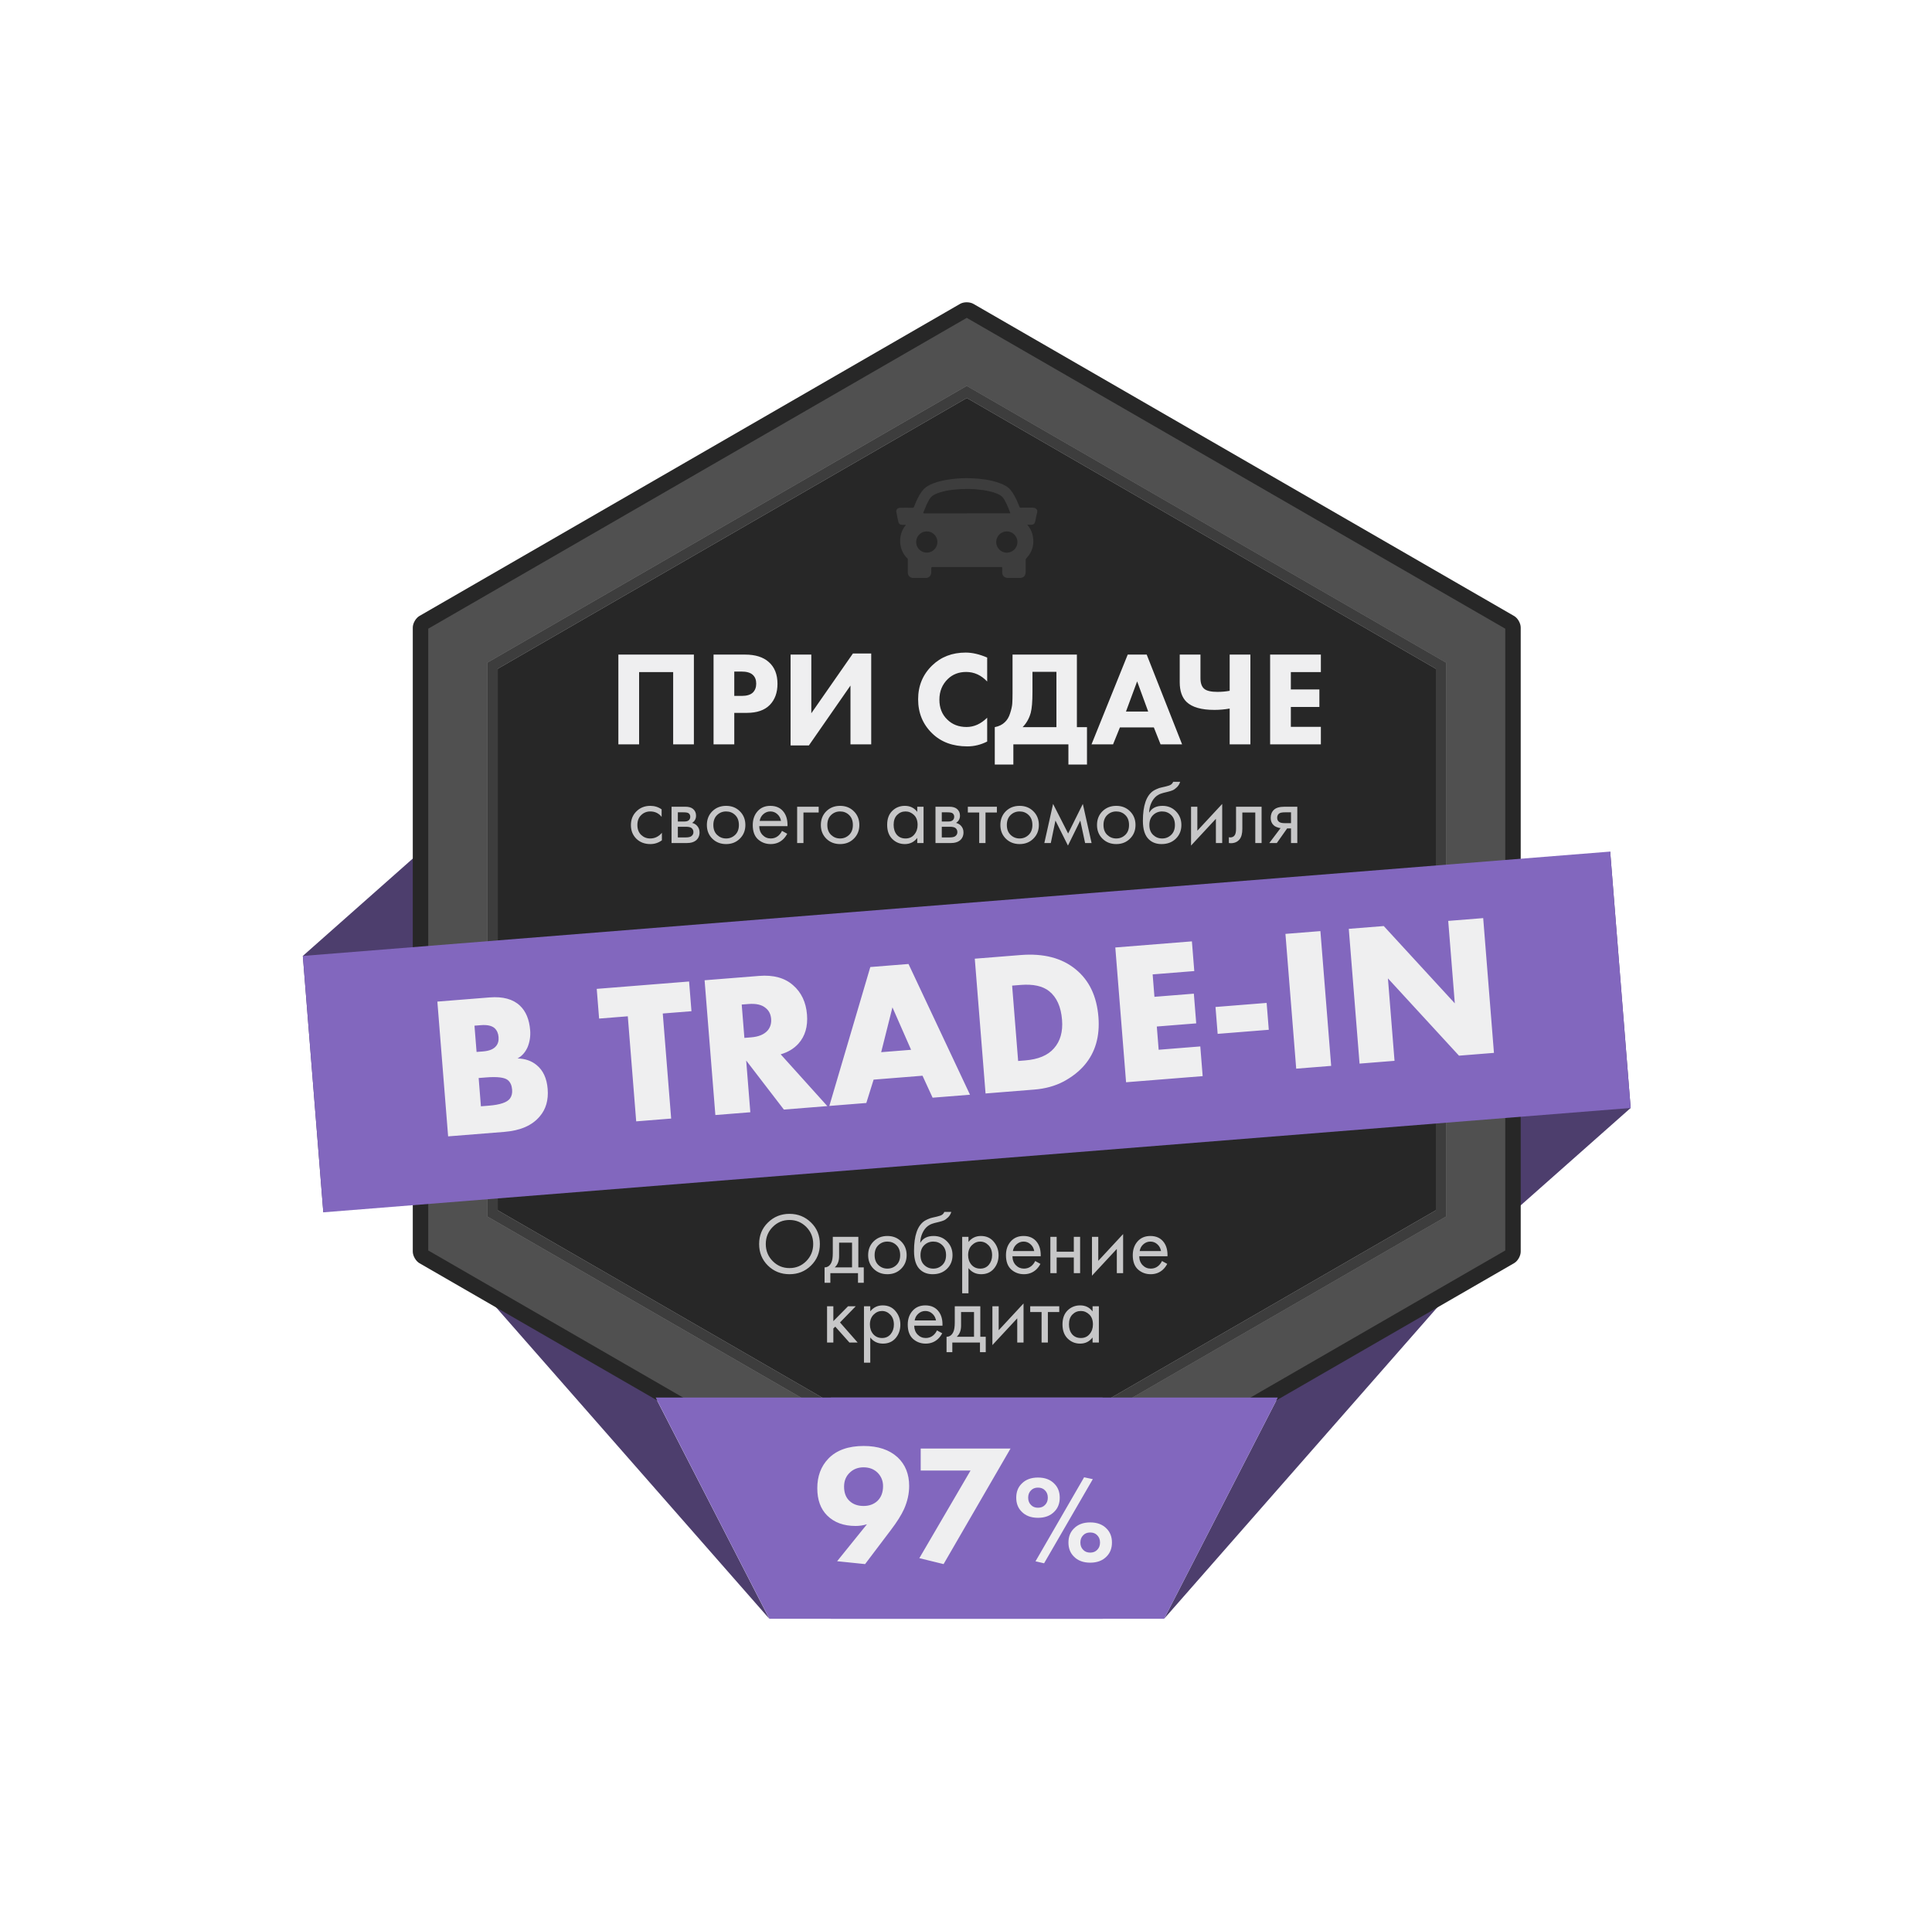 <svg width="334" height="332" viewBox="0 0 334 332" fill="none" xmlns="http://www.w3.org/2000/svg">
<g filter="url(#filter0_d_35_2804)">
<path d="M36.744 139.285L79.656 101.276L83.197 145.609L40.284 183.618L36.744 139.285Z" fill="#4D3E6D"/>
<path d="M219.848 159.247L262.76 121.238L266.3 165.572L223.388 203.581L219.848 159.247Z" fill="#4D3E6D"/>
<path d="M237.446 156.59L205.297 215.648L185.643 253.899L237.446 194.841V156.59Z" fill="#4D3E6D"/>
<path d="M65.586 156.59L97.734 215.648L117.388 253.899L65.586 194.841V156.59Z" fill="#4D3E6D"/>
<path d="M247.29 190.414C247.29 191.148 246.784 192.047 246.138 192.414L152.674 246.367C152.041 246.734 151.003 246.734 150.37 246.367L56.906 192.414C56.273 192.047 55.754 191.136 55.754 190.414V82.496C55.754 81.762 56.273 80.864 56.906 80.497L150.37 26.532C151.003 26.165 152.028 26.165 152.674 26.532L246.138 80.497C246.784 80.864 247.29 81.762 247.29 82.496V190.414Z" fill="#272727"/>
<path d="M58.425 82.699V190.212L151.523 243.962L244.62 190.212V82.699L151.523 28.949L58.425 82.699V82.699ZM234.445 88.584V184.327L151.535 232.205L68.626 184.327V88.584L151.535 40.707L234.445 88.584V88.584Z" fill="#505050"/>
<path d="M68.613 88.584V184.327L151.522 232.204L234.432 184.327V88.584L151.522 40.706L68.613 88.584V88.584ZM232.622 89.634V183.264L151.535 230.091L70.435 183.264V89.634L151.535 42.807L232.622 89.634Z" fill="url(#paint0_linear_35_2804)"/>
<path d="M68.613 88.584V184.327L151.522 232.204L234.432 184.327V88.584L151.522 40.706L68.613 88.584V88.584ZM232.622 89.634V183.264L151.535 230.091L70.435 183.264V89.634L151.535 42.807L232.622 89.634Z" fill="#3D3D3D"/>
<path d="M128.029 215.647H205.297L185.644 253.899H128.029V215.647Z" fill="#8267BE"/>
<path d="M175.017 215.647H97.749L117.403 253.899H175.017V215.647Z" fill="#8267BE"/>
<path d="M91.296 87.178H104.351V102.7H100.768V90.203H94.88V102.7H91.296V87.178ZM107.75 87.178H113.218C114.971 87.178 116.329 87.605 117.291 88.458C118.299 89.342 118.803 90.599 118.803 92.228C118.803 93.748 118.361 94.966 117.477 95.881C116.577 96.797 115.258 97.254 113.521 97.254H111.333V102.7H107.75V87.178ZM111.333 90.11V94.322H112.613C113.497 94.322 114.141 94.128 114.545 93.74C114.932 93.353 115.126 92.841 115.126 92.205C115.126 91.553 114.932 91.049 114.545 90.692C114.141 90.304 113.474 90.11 112.543 90.11H111.333ZM121.067 87.178H124.65V97.324L131.841 86.992H135.006V102.7H131.422V92.531L124.231 102.886H121.067V87.178ZM155.054 98.092V102.211C153.952 102.77 152.812 103.049 151.633 103.049C149.104 103.049 147.072 102.296 145.536 100.792C143.923 99.225 143.116 97.262 143.116 94.904C143.116 92.577 143.923 90.63 145.536 89.063C147.072 87.574 149.003 86.829 151.33 86.829C152.478 86.829 153.719 87.116 155.054 87.69V91.832C154.014 90.731 152.804 90.18 151.423 90.18C150.151 90.18 149.096 90.584 148.259 91.39C147.281 92.337 146.793 93.531 146.793 94.974C146.793 96.386 147.242 97.526 148.142 98.395C149.011 99.263 150.128 99.698 151.493 99.698C152.781 99.698 153.968 99.163 155.054 98.092ZM159.439 87.178H170.563V99.721H172.308V106.19H169.097V102.7H159.579V106.19H156.368V99.721C157.097 99.581 157.679 99.294 158.113 98.86C158.516 98.488 158.819 97.976 159.021 97.324C159.238 96.657 159.362 96.091 159.393 95.625C159.424 95.144 159.439 94.516 159.439 93.74V87.178ZM162.883 90.157V93.624C162.883 95.3 162.783 96.51 162.581 97.254C162.317 98.216 161.852 99.038 161.185 99.721H167.026V90.157H162.883ZM185.029 102.7L183.866 99.768H178.001L176.815 102.7H173.091L179.351 87.178H182.632L188.752 102.7H185.029ZM179.049 97.022H182.888L180.98 91.809L179.049 97.022ZM196.976 102.7V96.51C196.076 96.665 195.199 96.742 194.346 96.742C192.097 96.742 190.491 96.285 189.529 95.37C188.738 94.609 188.342 93.469 188.342 91.949V87.178H191.926V91.227C191.926 92.127 192.151 92.755 192.601 93.112C193.02 93.454 193.772 93.624 194.858 93.624C195.603 93.624 196.309 93.562 196.976 93.438V87.178H200.559V102.7H196.976ZM212.741 87.178V90.203H207.552V93.205H212.485V96.231H207.552V99.674H212.741V102.7H203.968V87.178H212.741Z" fill="#EFEFF0"/>
<path opacity="0.8" d="M98.773 113.937V115.238C98.279 114.612 97.623 114.3 96.806 114.3C96.191 114.3 95.667 114.512 95.233 114.935C94.8 115.349 94.583 115.918 94.583 116.644C94.583 117.37 94.8 117.94 95.233 118.354C95.667 118.767 96.186 118.974 96.791 118.974C97.598 118.974 98.274 118.646 98.818 117.991V119.291C98.223 119.725 97.558 119.942 96.822 119.942C95.843 119.942 95.037 119.634 94.401 119.019C93.776 118.394 93.464 117.607 93.464 116.659C93.464 115.701 93.781 114.91 94.417 114.285C95.052 113.649 95.853 113.332 96.822 113.332C97.548 113.332 98.198 113.533 98.773 113.937ZM100.489 113.483H102.864C103.439 113.483 103.877 113.604 104.18 113.846C104.543 114.138 104.724 114.532 104.724 115.026C104.724 115.57 104.498 115.989 104.044 116.281C104.356 116.362 104.619 116.503 104.83 116.705C105.163 117.028 105.33 117.431 105.33 117.915C105.33 118.52 105.113 118.994 104.679 119.337C104.306 119.619 103.812 119.76 103.197 119.76H100.489V113.483ZM101.578 116.039H102.728C103.02 116.039 103.252 115.979 103.424 115.858C103.625 115.707 103.726 115.49 103.726 115.207C103.726 114.955 103.625 114.754 103.424 114.602C103.272 114.501 102.98 114.451 102.546 114.451H101.578V116.039ZM101.578 118.792H102.925C103.388 118.792 103.716 118.722 103.908 118.58C104.15 118.399 104.271 118.167 104.271 117.885C104.271 117.582 104.165 117.345 103.953 117.174C103.761 117.022 103.434 116.947 102.97 116.947H101.578V118.792ZM112.298 119.004C111.673 119.629 110.881 119.942 109.923 119.942C108.965 119.942 108.168 119.629 107.533 119.004C106.908 118.379 106.595 117.592 106.595 116.644C106.595 115.686 106.908 114.895 107.533 114.27C108.168 113.644 108.965 113.332 109.923 113.332C110.881 113.332 111.673 113.644 112.298 114.27C112.933 114.895 113.251 115.686 113.251 116.644C113.251 117.592 112.933 118.379 112.298 119.004ZM111.481 114.92C111.058 114.507 110.538 114.3 109.923 114.3C109.308 114.3 108.784 114.512 108.35 114.935C107.926 115.349 107.715 115.918 107.715 116.644C107.715 117.37 107.932 117.94 108.365 118.354C108.799 118.767 109.318 118.974 109.923 118.974C110.528 118.974 111.047 118.767 111.481 118.354C111.915 117.94 112.131 117.37 112.131 116.644C112.131 115.908 111.915 115.333 111.481 114.92ZM119.58 117.658L120.487 118.157C120.275 118.56 120.018 118.898 119.716 119.17C119.141 119.685 118.445 119.942 117.628 119.942C116.781 119.942 116.05 119.669 115.435 119.125C114.83 118.57 114.528 117.749 114.528 116.659C114.528 115.701 114.8 114.91 115.344 114.285C115.899 113.649 116.64 113.332 117.568 113.332C118.617 113.332 119.408 113.715 119.943 114.481C120.366 115.086 120.563 115.873 120.533 116.841H115.647C115.657 117.476 115.854 117.991 116.237 118.384C116.62 118.777 117.089 118.974 117.644 118.974C118.138 118.974 118.566 118.822 118.929 118.52C119.212 118.278 119.428 117.991 119.58 117.658ZM115.723 115.933H119.413C119.323 115.439 119.106 115.046 118.763 114.754C118.43 114.451 118.032 114.3 117.568 114.3C117.114 114.3 116.711 114.456 116.358 114.769C116.015 115.071 115.803 115.459 115.723 115.933ZM122.203 119.76V113.483H125.924V114.481H123.292V119.76H122.203ZM132.003 119.004C131.378 119.629 130.586 119.942 129.628 119.942C128.67 119.942 127.873 119.629 127.238 119.004C126.613 118.379 126.3 117.592 126.3 116.644C126.3 115.686 126.613 114.895 127.238 114.27C127.873 113.644 128.67 113.332 129.628 113.332C130.586 113.332 131.378 113.644 132.003 114.27C132.638 114.895 132.956 115.686 132.956 116.644C132.956 117.592 132.638 118.379 132.003 119.004ZM131.186 114.92C130.763 114.507 130.243 114.3 129.628 114.3C129.013 114.3 128.489 114.512 128.055 114.935C127.631 115.349 127.42 115.918 127.42 116.644C127.42 117.37 127.637 117.94 128.07 118.354C128.504 118.767 129.023 118.974 129.628 118.974C130.233 118.974 130.752 118.767 131.186 118.354C131.62 117.94 131.836 117.37 131.836 116.644C131.836 115.908 131.62 115.333 131.186 114.92ZM142.966 114.375V113.483H144.055V119.76H142.966V118.883C142.422 119.589 141.706 119.942 140.818 119.942C139.971 119.942 139.25 119.649 138.655 119.064C138.06 118.48 137.763 117.663 137.763 116.614C137.763 115.586 138.055 114.784 138.64 114.209C139.235 113.624 139.961 113.332 140.818 113.332C141.726 113.332 142.442 113.68 142.966 114.375ZM140.939 114.3C140.365 114.3 139.876 114.507 139.472 114.92C139.079 115.323 138.882 115.888 138.882 116.614C138.882 117.31 139.064 117.88 139.427 118.323C139.8 118.757 140.304 118.974 140.939 118.974C141.575 118.974 142.079 118.747 142.452 118.293C142.835 117.839 143.027 117.285 143.027 116.629C143.027 115.883 142.815 115.308 142.392 114.905C141.968 114.501 141.484 114.3 140.939 114.3ZM146.118 113.483H148.493C149.068 113.483 149.506 113.604 149.809 113.846C150.172 114.138 150.353 114.532 150.353 115.026C150.353 115.57 150.126 115.989 149.673 116.281C149.985 116.362 150.247 116.503 150.459 116.705C150.792 117.028 150.958 117.431 150.958 117.915C150.958 118.52 150.742 118.994 150.308 119.337C149.935 119.619 149.441 119.76 148.826 119.76H146.118V113.483ZM147.207 116.039H148.357C148.649 116.039 148.881 115.979 149.052 115.858C149.254 115.707 149.355 115.49 149.355 115.207C149.355 114.955 149.254 114.754 149.052 114.602C148.901 114.501 148.609 114.451 148.175 114.451H147.207V116.039ZM147.207 118.792H148.553C149.017 118.792 149.345 118.722 149.536 118.58C149.779 118.399 149.9 118.167 149.9 117.885C149.9 117.582 149.794 117.345 149.582 117.174C149.39 117.022 149.063 116.947 148.599 116.947H147.207V118.792ZM156.732 114.481H154.765V119.76H153.676V114.481H151.71V113.483H156.732V114.481ZM163.038 119.004C162.412 119.629 161.621 119.942 160.663 119.942C159.705 119.942 158.908 119.629 158.273 119.004C157.648 118.379 157.335 117.592 157.335 116.644C157.335 115.686 157.648 114.895 158.273 114.27C158.908 113.644 159.705 113.332 160.663 113.332C161.621 113.332 162.412 113.644 163.038 114.27C163.673 114.895 163.99 115.686 163.99 116.644C163.99 117.592 163.673 118.379 163.038 119.004ZM162.221 114.92C161.797 114.507 161.278 114.3 160.663 114.3C160.048 114.3 159.523 114.512 159.09 114.935C158.666 115.349 158.454 115.918 158.454 116.644C158.454 117.37 158.671 117.94 159.105 118.354C159.538 118.767 160.058 118.974 160.663 118.974C161.268 118.974 161.787 118.767 162.221 118.354C162.654 117.94 162.871 117.37 162.871 116.644C162.871 115.908 162.654 115.333 162.221 114.92ZM164.935 119.76L166.447 112.999L169.049 118.112L171.59 112.999L173.103 119.76H171.983L171.151 115.873L169.019 120.199L166.856 115.873L166.054 119.76H164.935ZM179.744 119.004C179.119 119.629 178.327 119.942 177.369 119.942C176.411 119.942 175.615 119.629 174.979 119.004C174.354 118.379 174.042 117.592 174.042 116.644C174.042 115.686 174.354 114.895 174.979 114.27C175.615 113.644 176.411 113.332 177.369 113.332C178.327 113.332 179.119 113.644 179.744 114.27C180.379 114.895 180.697 115.686 180.697 116.644C180.697 117.592 180.379 118.379 179.744 119.004ZM178.927 114.92C178.504 114.507 177.984 114.3 177.369 114.3C176.754 114.3 176.23 114.512 175.796 114.935C175.373 115.349 175.161 115.918 175.161 116.644C175.161 117.37 175.378 117.94 175.811 118.354C176.245 118.767 176.764 118.974 177.369 118.974C177.974 118.974 178.494 118.767 178.927 118.354C179.361 117.94 179.578 117.37 179.578 116.644C179.578 115.908 179.361 115.333 178.927 114.92ZM187.207 109.172H188.417C188.306 109.545 188.115 109.863 187.843 110.125C187.58 110.377 187.338 110.549 187.117 110.639C186.905 110.73 186.653 110.811 186.36 110.881C186.31 110.891 186.189 110.922 185.997 110.972C185.806 111.012 185.659 111.048 185.559 111.078C185.458 111.108 185.327 111.149 185.165 111.199C185.004 111.249 184.858 111.31 184.727 111.381C184.596 111.451 184.475 111.527 184.364 111.607C183.98 111.9 183.668 112.308 183.426 112.833C183.194 113.347 183.068 113.896 183.048 114.481H183.078C183.532 113.715 184.293 113.332 185.362 113.332C186.3 113.332 187.076 113.649 187.691 114.285C188.317 114.92 188.629 115.707 188.629 116.644C188.629 117.592 188.311 118.379 187.676 119.004C187.041 119.629 186.214 119.942 185.196 119.942C184.318 119.942 183.597 119.68 183.033 119.155C182.327 118.51 181.974 117.431 181.974 115.918C181.974 113.286 182.569 111.562 183.759 110.745C183.849 110.685 183.945 110.629 184.046 110.579C184.147 110.518 184.253 110.468 184.364 110.428C184.485 110.377 184.585 110.337 184.666 110.307C184.747 110.266 184.858 110.231 184.999 110.201C185.15 110.16 185.251 110.135 185.301 110.125C185.362 110.105 185.473 110.08 185.634 110.049C185.806 110.009 185.912 109.984 185.952 109.974C186.355 109.883 186.648 109.777 186.829 109.656C187.011 109.525 187.137 109.364 187.207 109.172ZM186.859 114.92C186.436 114.507 185.917 114.3 185.301 114.3C184.686 114.3 184.162 114.512 183.728 114.935C183.305 115.349 183.093 115.918 183.093 116.644C183.093 117.37 183.31 117.94 183.743 118.354C184.177 118.767 184.696 118.974 185.301 118.974C185.906 118.974 186.426 118.767 186.859 118.354C187.293 117.94 187.51 117.37 187.51 116.644C187.51 115.908 187.293 115.333 186.859 114.92ZM190.299 113.483H191.388V117.628L195.684 112.999V119.76H194.595V115.57L190.299 120.199V113.483ZM202.494 113.483V119.76H201.404V114.481H199.166V117.31C199.166 118.127 199.005 118.732 198.682 119.125C198.319 119.569 197.815 119.791 197.169 119.791C197.089 119.791 196.978 119.78 196.836 119.76V118.762C196.937 118.782 197.018 118.792 197.078 118.792C197.431 118.792 197.694 118.656 197.865 118.384C198.006 118.162 198.077 117.804 198.077 117.31V113.483H202.494ZM203.828 119.76L205.779 117.174C205.718 117.174 205.633 117.164 205.522 117.143C205.421 117.123 205.27 117.073 205.068 116.992C204.866 116.912 204.7 116.806 204.569 116.675C204.236 116.362 204.07 115.943 204.07 115.419C204.07 114.824 204.256 114.355 204.629 114.012C205.002 113.659 205.617 113.483 206.475 113.483H208.668V119.76H207.579V117.234H206.913L205.128 119.76H203.828ZM207.579 116.327V114.451H206.565C206.091 114.451 205.764 114.507 205.582 114.617C205.32 114.789 205.189 115.046 205.189 115.389C205.189 115.732 205.32 115.984 205.582 116.145C205.774 116.266 206.096 116.327 206.55 116.327H207.579Z" fill="#EFEFF0"/>
<rect x="36.745" y="139.285" width="226.735" height="44.475" transform="rotate(-4.565 36.745 139.285)" fill="#8267BE"/>
<path d="M71.577 169.709L61.864 170.484L60.004 147.18L69.018 146.46C71.324 146.276 73.073 146.746 74.264 147.87C75.303 148.842 75.896 150.259 76.045 152.123C76.127 153.148 75.982 154.12 75.61 155.041C75.213 155.94 74.632 156.596 73.868 157.008C75.184 157.044 76.281 157.425 77.159 158.152C78.288 159.07 78.925 160.449 79.072 162.289C79.225 164.199 78.776 165.77 77.726 167.003C76.422 168.583 74.373 169.485 71.577 169.709ZM66.419 151.344L66.782 155.886L67.9 155.797C68.971 155.712 69.72 155.406 70.147 154.879C70.49 154.477 70.635 153.949 70.583 153.297C70.533 152.668 70.305 152.159 69.899 151.77C69.396 151.341 68.609 151.169 67.537 151.255L66.419 151.344ZM67.142 160.393L67.532 165.285L68.895 165.176C70.851 165.02 72.073 164.606 72.558 163.934C72.854 163.535 72.977 163.022 72.927 162.393C72.87 161.671 72.627 161.128 72.199 160.763C71.646 160.292 70.379 160.135 68.399 160.293L67.142 160.393ZM103.932 148.841L98.971 149.237L100.422 167.405L94.377 167.888L92.926 149.72L87.965 150.116L87.555 144.98L103.522 143.705L103.932 148.841ZM106.202 143.491L115.635 142.738C118.104 142.541 120.058 143.076 121.495 144.345C122.931 145.59 123.734 147.283 123.905 149.426C124.069 151.476 123.581 153.144 122.441 154.431C121.644 155.315 120.616 155.936 119.355 156.295L127.419 165.25L119.907 165.85L113.393 157.368L114.107 166.313L108.063 166.795L106.202 143.491ZM112.62 147.69L113.081 153.455L114.234 153.363C115.538 153.259 116.491 152.866 117.093 152.185C117.565 151.632 117.769 150.959 117.705 150.168C117.64 149.352 117.32 148.721 116.746 148.275C116.092 147.718 115.101 147.492 113.773 147.598L112.62 147.69ZM145.62 163.796L143.875 159.998L135.42 160.673L134.16 164.711L127.767 165.222L134.85 141.204L141.454 140.676L152.084 163.28L145.62 163.796ZM136.729 155.927L141.9 155.514L138.677 148.176L136.729 155.927ZM163.228 162.39L154.773 163.066L152.912 139.761L160.843 139.128C164.803 138.812 167.975 139.637 170.359 141.603C172.69 143.503 173.999 146.247 174.286 149.834C174.554 153.188 173.755 155.959 171.891 158.147C170.948 159.254 169.734 160.207 168.251 161.005C166.766 161.78 165.092 162.242 163.228 162.39ZM159.367 144.415L160.407 157.447L161.63 157.349C163.889 157.169 165.545 156.474 166.597 155.265C167.694 154.029 168.161 152.386 167.997 150.336C167.816 148.077 167.075 146.425 165.773 145.38C164.646 144.485 163 144.125 160.834 144.298L159.367 144.415ZM190.447 136.764L190.857 141.9L183.66 142.475L183.97 146.353L190.783 145.809L191.193 150.945L184.38 151.489L184.701 155.507L191.898 154.932L192.308 160.068L179.066 161.126L177.205 137.822L190.447 136.764ZM194.898 152.759L194.527 148.112L203.366 147.406L203.738 152.053L194.898 152.759ZM206.617 135.473L212.661 134.99L214.522 158.295L208.478 158.777L206.617 135.473ZM225.475 157.42L219.43 157.903L217.569 134.599L223.614 134.116L235.897 147.481L234.759 133.226L240.804 132.743L242.664 156.047L236.62 156.53L224.336 143.165L225.475 157.42Z" fill="#EFEFF0"/>
<path opacity="0.8" d="M124.6 192.821C123.591 193.82 122.351 194.319 120.879 194.319C119.407 194.319 118.161 193.82 117.143 192.821C116.134 191.823 115.63 190.583 115.63 189.101C115.63 187.608 116.139 186.368 117.158 185.38C118.176 184.381 119.417 183.882 120.879 183.882C122.341 183.882 123.581 184.381 124.6 185.38C125.618 186.368 126.128 187.608 126.128 189.101C126.128 190.583 125.618 191.823 124.6 192.821ZM123.783 186.151C122.986 185.344 122.018 184.941 120.879 184.941C119.739 184.941 118.771 185.344 117.975 186.151C117.178 186.958 116.78 187.941 116.78 189.101C116.78 190.26 117.178 191.243 117.975 192.05C118.771 192.857 119.739 193.26 120.879 193.26C122.018 193.26 122.986 192.857 123.783 192.05C124.58 191.243 124.978 190.26 124.978 189.101C124.978 187.941 124.58 186.958 123.783 186.151ZM128.365 187.86H132.782V193.139H133.72V195.801H132.722V194.137H127.942V195.801H126.943V193.139C127.468 193.129 127.856 192.857 128.108 192.322C128.28 191.969 128.365 191.415 128.365 190.658V187.86ZM131.693 193.139V188.859H129.454V191.218C129.454 192.055 129.202 192.695 128.698 193.139H131.693ZM140.178 193.381C139.553 194.006 138.761 194.319 137.803 194.319C136.845 194.319 136.049 194.006 135.413 193.381C134.788 192.756 134.476 191.969 134.476 191.022C134.476 190.064 134.788 189.272 135.413 188.647C136.049 188.022 136.845 187.709 137.803 187.709C138.761 187.709 139.553 188.022 140.178 188.647C140.813 189.272 141.131 190.064 141.131 191.022C141.131 191.969 140.813 192.756 140.178 193.381ZM139.361 189.297C138.938 188.884 138.418 188.677 137.803 188.677C137.188 188.677 136.664 188.889 136.23 189.312C135.807 189.726 135.595 190.295 135.595 191.022C135.595 191.748 135.812 192.317 136.245 192.731C136.679 193.144 137.198 193.351 137.803 193.351C138.408 193.351 138.928 193.144 139.361 192.731C139.795 192.317 140.012 191.748 140.012 191.022C140.012 190.285 139.795 189.711 139.361 189.297ZM147.641 183.549H148.851C148.741 183.922 148.549 184.24 148.277 184.502C148.014 184.754 147.772 184.926 147.551 185.017C147.339 185.107 147.087 185.188 146.794 185.259C146.744 185.269 146.623 185.299 146.431 185.349C146.24 185.39 146.093 185.425 145.993 185.455C145.892 185.485 145.761 185.526 145.599 185.576C145.438 185.627 145.292 185.687 145.161 185.758C145.03 185.828 144.909 185.904 144.798 185.985C144.415 186.277 144.102 186.685 143.86 187.21C143.628 187.724 143.502 188.274 143.482 188.859H143.512C143.966 188.092 144.727 187.709 145.796 187.709C146.734 187.709 147.51 188.027 148.125 188.662C148.751 189.297 149.063 190.084 149.063 191.022C149.063 191.969 148.746 192.756 148.11 193.381C147.475 194.006 146.648 194.319 145.63 194.319C144.752 194.319 144.031 194.057 143.467 193.532C142.761 192.887 142.408 191.808 142.408 190.295C142.408 187.664 143.003 185.939 144.193 185.122C144.283 185.062 144.379 185.006 144.48 184.956C144.581 184.896 144.687 184.845 144.798 184.805C144.919 184.754 145.02 184.714 145.1 184.684C145.181 184.643 145.292 184.608 145.433 184.578C145.584 184.538 145.685 184.512 145.736 184.502C145.796 184.482 145.907 184.457 146.068 184.427C146.24 184.386 146.346 184.361 146.386 184.351C146.789 184.26 147.082 184.154 147.263 184.033C147.445 183.902 147.571 183.741 147.641 183.549ZM147.293 189.297C146.87 188.884 146.351 188.677 145.736 188.677C145.12 188.677 144.596 188.889 144.162 189.312C143.739 189.726 143.527 190.295 143.527 191.022C143.527 191.748 143.744 192.317 144.178 192.731C144.611 193.144 145.13 193.351 145.736 193.351C146.341 193.351 146.86 193.144 147.293 192.731C147.727 192.317 147.944 191.748 147.944 191.022C147.944 190.285 147.727 189.711 147.293 189.297ZM151.822 193.26V197.616H150.733V187.86H151.822V188.738C152.377 188.052 153.093 187.709 153.97 187.709C154.908 187.709 155.649 188.042 156.194 188.707C156.748 189.363 157.026 190.139 157.026 191.037C157.026 191.944 156.753 192.721 156.209 193.366C155.664 194.001 154.933 194.319 154.016 194.319C153.098 194.319 152.367 193.966 151.822 193.26ZM153.864 193.351C154.48 193.351 154.974 193.129 155.347 192.685C155.72 192.232 155.906 191.682 155.906 191.037C155.906 190.311 155.7 189.736 155.286 189.312C154.873 188.889 154.394 188.677 153.849 188.677C153.305 188.677 152.821 188.889 152.397 189.312C151.974 189.736 151.762 190.306 151.762 191.022C151.762 191.677 151.953 192.232 152.337 192.685C152.73 193.129 153.239 193.351 153.864 193.351ZM163.354 192.035L164.261 192.534C164.05 192.937 163.793 193.275 163.49 193.548C162.915 194.062 162.219 194.319 161.403 194.319C160.556 194.319 159.825 194.047 159.209 193.502C158.604 192.948 158.302 192.126 158.302 191.037C158.302 190.079 158.574 189.287 159.119 188.662C159.673 188.027 160.414 187.709 161.342 187.709C162.391 187.709 163.182 188.092 163.717 188.859C164.14 189.464 164.337 190.25 164.307 191.218H159.421C159.431 191.853 159.628 192.368 160.011 192.761C160.394 193.154 160.863 193.351 161.418 193.351C161.912 193.351 162.34 193.2 162.703 192.897C162.986 192.655 163.203 192.368 163.354 192.035ZM159.497 190.311H163.187C163.097 189.816 162.88 189.423 162.537 189.131C162.204 188.828 161.806 188.677 161.342 188.677C160.888 188.677 160.485 188.833 160.132 189.146C159.789 189.448 159.577 189.837 159.497 190.311ZM165.977 194.137V187.86H167.066V190.432H170.031V187.86H171.12V194.137H170.031V191.43H167.066V194.137H165.977ZM173.171 187.86H174.26V192.005L178.556 187.376V194.137H177.467V189.948L173.171 194.576V187.86ZM185.275 192.035L186.182 192.534C185.97 192.937 185.713 193.275 185.411 193.548C184.836 194.062 184.14 194.319 183.323 194.319C182.476 194.319 181.745 194.047 181.13 193.502C180.525 192.948 180.223 192.126 180.223 191.037C180.223 190.079 180.495 189.287 181.039 188.662C181.594 188.027 182.335 187.709 183.263 187.709C184.312 187.709 185.103 188.092 185.638 188.859C186.061 189.464 186.258 190.25 186.228 191.218H181.342C181.352 191.853 181.549 192.368 181.932 192.761C182.315 193.154 182.784 193.351 183.338 193.351C183.833 193.351 184.261 193.2 184.624 192.897C184.907 192.655 185.123 192.368 185.275 192.035ZM181.417 190.311H185.108C185.017 189.816 184.801 189.423 184.458 189.131C184.125 188.828 183.727 188.677 183.263 188.677C182.809 188.677 182.406 188.833 182.053 189.146C181.71 189.448 181.498 189.837 181.417 190.311ZM127.372 199.86H128.461V202.432L131.003 199.86H132.334L129.611 202.658L132.666 206.137H131.245L128.794 203.385L128.461 203.702V206.137H127.372V199.86ZM134.843 205.26V209.616H133.754V199.86H134.843V200.738C135.397 200.052 136.113 199.709 136.991 199.709C137.928 199.709 138.67 200.042 139.214 200.707C139.769 201.363 140.046 202.139 140.046 203.037C140.046 203.944 139.774 204.721 139.229 205.366C138.685 206.001 137.954 206.319 137.036 206.319C136.118 206.319 135.387 205.966 134.843 205.26ZM136.885 205.351C137.5 205.351 137.994 205.129 138.367 204.685C138.74 204.232 138.927 203.682 138.927 203.037C138.927 202.311 138.72 201.736 138.307 201.312C137.893 200.889 137.414 200.677 136.87 200.677C136.325 200.677 135.841 200.889 135.417 201.312C134.994 201.736 134.782 202.306 134.782 203.022C134.782 203.677 134.974 204.232 135.357 204.685C135.75 205.129 136.259 205.351 136.885 205.351ZM146.374 204.035L147.282 204.534C147.07 204.937 146.813 205.275 146.51 205.548C145.936 206.062 145.24 206.319 144.423 206.319C143.576 206.319 142.845 206.047 142.23 205.502C141.625 204.948 141.322 204.126 141.322 203.037C141.322 202.079 141.594 201.287 142.139 200.662C142.694 200.027 143.435 199.709 144.362 199.709C145.411 199.709 146.203 200.092 146.737 200.859C147.161 201.464 147.357 202.25 147.327 203.218H142.441C142.452 203.853 142.648 204.368 143.031 204.761C143.415 205.154 143.883 205.351 144.438 205.351C144.932 205.351 145.361 205.2 145.724 204.897C146.006 204.655 146.223 204.368 146.374 204.035ZM142.517 202.311H146.208C146.117 201.816 145.9 201.423 145.557 201.131C145.225 200.828 144.826 200.677 144.362 200.677C143.909 200.677 143.505 200.833 143.152 201.146C142.81 201.448 142.598 201.837 142.517 202.311ZM149.451 199.86H153.868V205.139H154.806V207.801H153.808V206.137H149.028V207.801H148.03V205.139C148.554 205.129 148.942 204.857 149.194 204.322C149.366 203.969 149.451 203.415 149.451 202.658V199.86ZM152.779 205.139V200.859H150.541V203.218C150.541 204.055 150.288 204.695 149.784 205.139H152.779ZM155.955 199.86H157.044V204.005L161.34 199.376V206.137H160.251V201.948L155.955 206.576V199.86ZM167.514 200.859H165.548V206.137H164.459V200.859H162.492V199.86H167.514V200.859ZM173.276 200.753V199.86H174.365V206.137H173.276V205.26C172.732 205.966 172.016 206.319 171.129 206.319C170.281 206.319 169.56 206.027 168.966 205.442C168.371 204.857 168.073 204.04 168.073 202.991C168.073 201.963 168.366 201.161 168.95 200.586C169.545 200.001 170.271 199.709 171.129 199.709C172.036 199.709 172.752 200.057 173.276 200.753ZM171.25 200.677C170.675 200.677 170.186 200.884 169.782 201.297C169.389 201.701 169.192 202.265 169.192 202.991C169.192 203.687 169.374 204.257 169.737 204.7C170.11 205.134 170.614 205.351 171.25 205.351C171.885 205.351 172.389 205.124 172.762 204.67C173.145 204.216 173.337 203.662 173.337 203.006C173.337 202.26 173.125 201.685 172.702 201.282C172.278 200.879 171.794 200.677 171.25 200.677Z" fill="#EFEFF0"/>
<path d="M162.888 61.77C162.224 61.785 161.559 61.77 160.887 61.778C160.746 61.778 160.676 61.739 160.629 61.606C160.519 61.309 160.394 61.019 160.269 60.73C159.949 60.011 159.589 59.315 159.089 58.705C158.542 58.041 157.775 57.72 157.001 57.454C155.493 56.938 153.921 56.751 152.334 56.688C151.201 56.641 150.067 56.688 148.941 56.829C147.675 56.985 146.432 57.243 145.251 57.775C144.673 58.041 144.173 58.392 143.79 58.916C143.195 59.729 142.789 60.636 142.429 61.566C142.367 61.723 142.289 61.793 142.109 61.793C141.413 61.778 140.709 61.785 140.014 61.793C139.568 61.793 139.271 62.121 139.349 62.528C139.451 63.091 139.568 63.646 139.693 64.201C139.779 64.576 140.006 64.733 140.397 64.74C140.592 64.74 140.78 64.74 140.999 64.74C140.967 64.795 140.96 64.819 140.944 64.834C139.584 66.484 139.724 69.087 141.241 70.525C141.327 70.612 141.335 70.698 141.335 70.799C141.335 71.526 141.335 72.261 141.335 72.988C141.335 73.528 141.726 73.918 142.265 73.926C142.992 73.934 143.727 73.934 144.454 73.926C144.994 73.926 145.369 73.535 145.384 72.996C145.384 72.769 145.4 72.535 145.384 72.308C145.361 72.089 145.439 72.034 145.658 72.034C149.567 72.034 153.476 72.034 157.385 72.034C157.424 72.034 157.463 72.034 157.502 72.034C157.619 72.019 157.65 72.073 157.65 72.183C157.65 72.425 157.65 72.675 157.65 72.918C157.65 73.551 158.026 73.918 158.659 73.926C159.331 73.926 160.003 73.926 160.684 73.926C161.34 73.926 161.708 73.551 161.708 72.886C161.708 72.206 161.708 71.526 161.708 70.838C161.708 70.713 161.747 70.619 161.833 70.525C162.974 69.314 163.279 67.899 162.857 66.304C162.701 65.725 162.396 65.217 161.989 64.733C162.208 64.733 162.388 64.733 162.568 64.733C163.084 64.733 163.271 64.569 163.381 64.068C163.49 63.576 163.553 63.075 163.709 62.591V62.254C163.553 61.895 163.279 61.77 162.896 61.778L162.888 61.77ZM144.72 69.54C143.813 69.611 142.844 68.939 142.781 67.789C142.734 66.882 143.391 65.944 144.548 65.882C145.509 65.835 146.307 66.546 146.432 67.461C146.581 68.579 145.721 69.509 144.72 69.54V69.54ZM151.521 62.763C149.09 62.763 146.651 62.763 144.22 62.763C143.993 62.763 143.977 62.716 144.055 62.52C144.36 61.754 144.665 60.996 145.087 60.284C145.345 59.839 145.736 59.589 146.19 59.393C147.237 58.948 148.339 58.752 149.465 58.643C151.083 58.478 152.694 58.494 154.304 58.729C155.328 58.877 156.345 59.096 157.267 59.596C157.643 59.8 157.869 60.128 158.072 60.48C158.456 61.16 158.737 61.879 159.018 62.598C159.104 62.809 158.956 62.755 158.862 62.755C156.908 62.755 154.961 62.755 153.007 62.755H151.529L151.521 62.763ZM158.448 69.556C157.439 69.556 156.603 68.712 156.611 67.703C156.618 66.703 157.447 65.874 158.448 65.874C159.456 65.874 160.285 66.71 160.285 67.727C160.285 68.735 159.456 69.556 158.448 69.556Z" fill="#3D3D3D"/>
<path d="M133.948 244.444L129.113 243.946L134.27 237.557C133.626 237.753 132.971 237.85 132.307 237.85C130.236 237.85 128.595 237.245 127.384 236.033C126.251 234.9 125.684 233.328 125.684 231.315C125.684 229.245 126.319 227.545 127.589 226.217C128.995 224.751 131.037 224.019 133.713 224.019C136.195 224.019 138.148 224.673 139.574 225.982C140.903 227.232 141.567 228.883 141.567 230.935C141.567 232.263 141.274 233.591 140.688 234.92C140.219 235.955 139.457 237.167 138.402 238.554L133.948 244.444ZM133.684 227.711C132.746 227.711 131.965 228.004 131.34 228.59C130.656 229.215 130.314 230.036 130.314 231.052C130.314 232.146 130.646 232.986 131.31 233.572C131.916 234.119 132.707 234.392 133.684 234.392C134.641 234.392 135.433 234.109 136.058 233.543C136.722 232.917 137.054 232.058 137.054 230.964C137.054 230.026 136.722 229.235 136.058 228.59C135.433 228.004 134.641 227.711 133.684 227.711ZM143.327 243.418L152.177 228.268H143.562V224.458H159.093L147.518 244.444L143.327 243.418ZM163.409 243.961L171.811 229.434L173.316 229.756L164.892 244.305L163.409 243.961ZM165.064 231.712C164.763 231.383 164.354 231.218 163.839 231.218C163.323 231.218 162.915 231.383 162.614 231.712C162.299 232.027 162.141 232.443 162.141 232.958C162.141 233.474 162.299 233.89 162.614 234.205C162.915 234.534 163.323 234.699 163.839 234.699C164.354 234.699 164.763 234.534 165.064 234.205C165.379 233.89 165.536 233.474 165.536 232.958C165.536 232.443 165.379 232.027 165.064 231.712ZM166.675 230.552C167.291 231.168 167.599 231.97 167.599 232.958C167.599 233.947 167.291 234.749 166.675 235.365C165.988 236.082 165.042 236.44 163.839 236.44C162.635 236.44 161.69 236.082 161.002 235.365C160.386 234.749 160.078 233.947 160.078 232.958C160.078 231.97 160.386 231.168 161.002 230.552C161.69 229.835 162.635 229.477 163.839 229.477C165.042 229.477 165.988 229.835 166.675 230.552ZM174.089 239.47C173.788 239.14 173.38 238.976 172.864 238.976C172.349 238.976 171.94 239.14 171.639 239.47C171.324 239.785 171.167 240.2 171.167 240.716C171.167 241.232 171.324 241.647 171.639 241.963C171.94 242.292 172.349 242.457 172.864 242.457C173.38 242.457 173.788 242.292 174.089 241.963C174.404 241.647 174.562 241.232 174.562 240.716C174.562 240.2 174.404 239.785 174.089 239.47ZM175.701 238.309C176.317 238.925 176.625 239.728 176.625 240.716C176.625 241.705 176.317 242.507 175.701 243.123C175.013 243.839 174.068 244.198 172.864 244.198C171.661 244.198 170.715 243.839 170.028 243.123C169.412 242.507 169.104 241.705 169.104 240.716C169.104 239.728 169.412 238.925 170.028 238.309C170.715 237.593 171.661 237.235 172.864 237.235C174.068 237.235 175.013 237.593 175.701 238.309Z" fill="#EFEFF0"/>
</g>
<defs>
<filter id="filter0_d_35_2804" x="0.328" y="0.245" width="333.602" height="331.689" filterUnits="userSpaceOnUse" color-interpolation-filters="sRGB">
<feFlood flood-opacity="0" result="BackgroundImageFix"/>
<feColorMatrix in="SourceAlpha" type="matrix" values="0 0 0 0 0 0 0 0 0 0 0 0 0 0 0 0 0 0 127 0" result="hardAlpha"/>
<feOffset dx="15.607" dy="26.011"/>
<feGaussianBlur stdDeviation="26.011"/>
<feComposite in2="hardAlpha" operator="out"/>
<feColorMatrix type="matrix" values="0 0 0 0 0 0 0 0 0 0 0 0 0 0 0 0 0 0 0.2 0"/>
<feBlend mode="normal" in2="BackgroundImageFix" result="effect1_dropShadow_35_2804"/>
<feBlend mode="normal" in="SourceGraphic" in2="effect1_dropShadow_35_2804" result="shape"/>
</filter>
<linearGradient id="paint0_linear_35_2804" x1="751.787" y1="55443" x2="28865.8" y2="56718.9" gradientUnits="userSpaceOnUse">
<stop stop-color="#B1B1B1"/>
<stop offset="0.24" stop-color="white"/>
<stop offset="0.27" stop-color="#F2F2F2"/>
<stop offset="0.4" stop-color="#BDBDBD"/>
<stop offset="0.51" stop-color="#9D9D9D"/>
<stop offset="0.56" stop-color="#919191"/>
<stop offset="0.63" stop-color="#999999"/>
<stop offset="0.74" stop-color="#AEAEAE"/>
<stop offset="0.87" stop-color="#D0D0D0"/>
<stop offset="0.97" stop-color="#A7A7A7"/>
</linearGradient>
</defs>
</svg>
